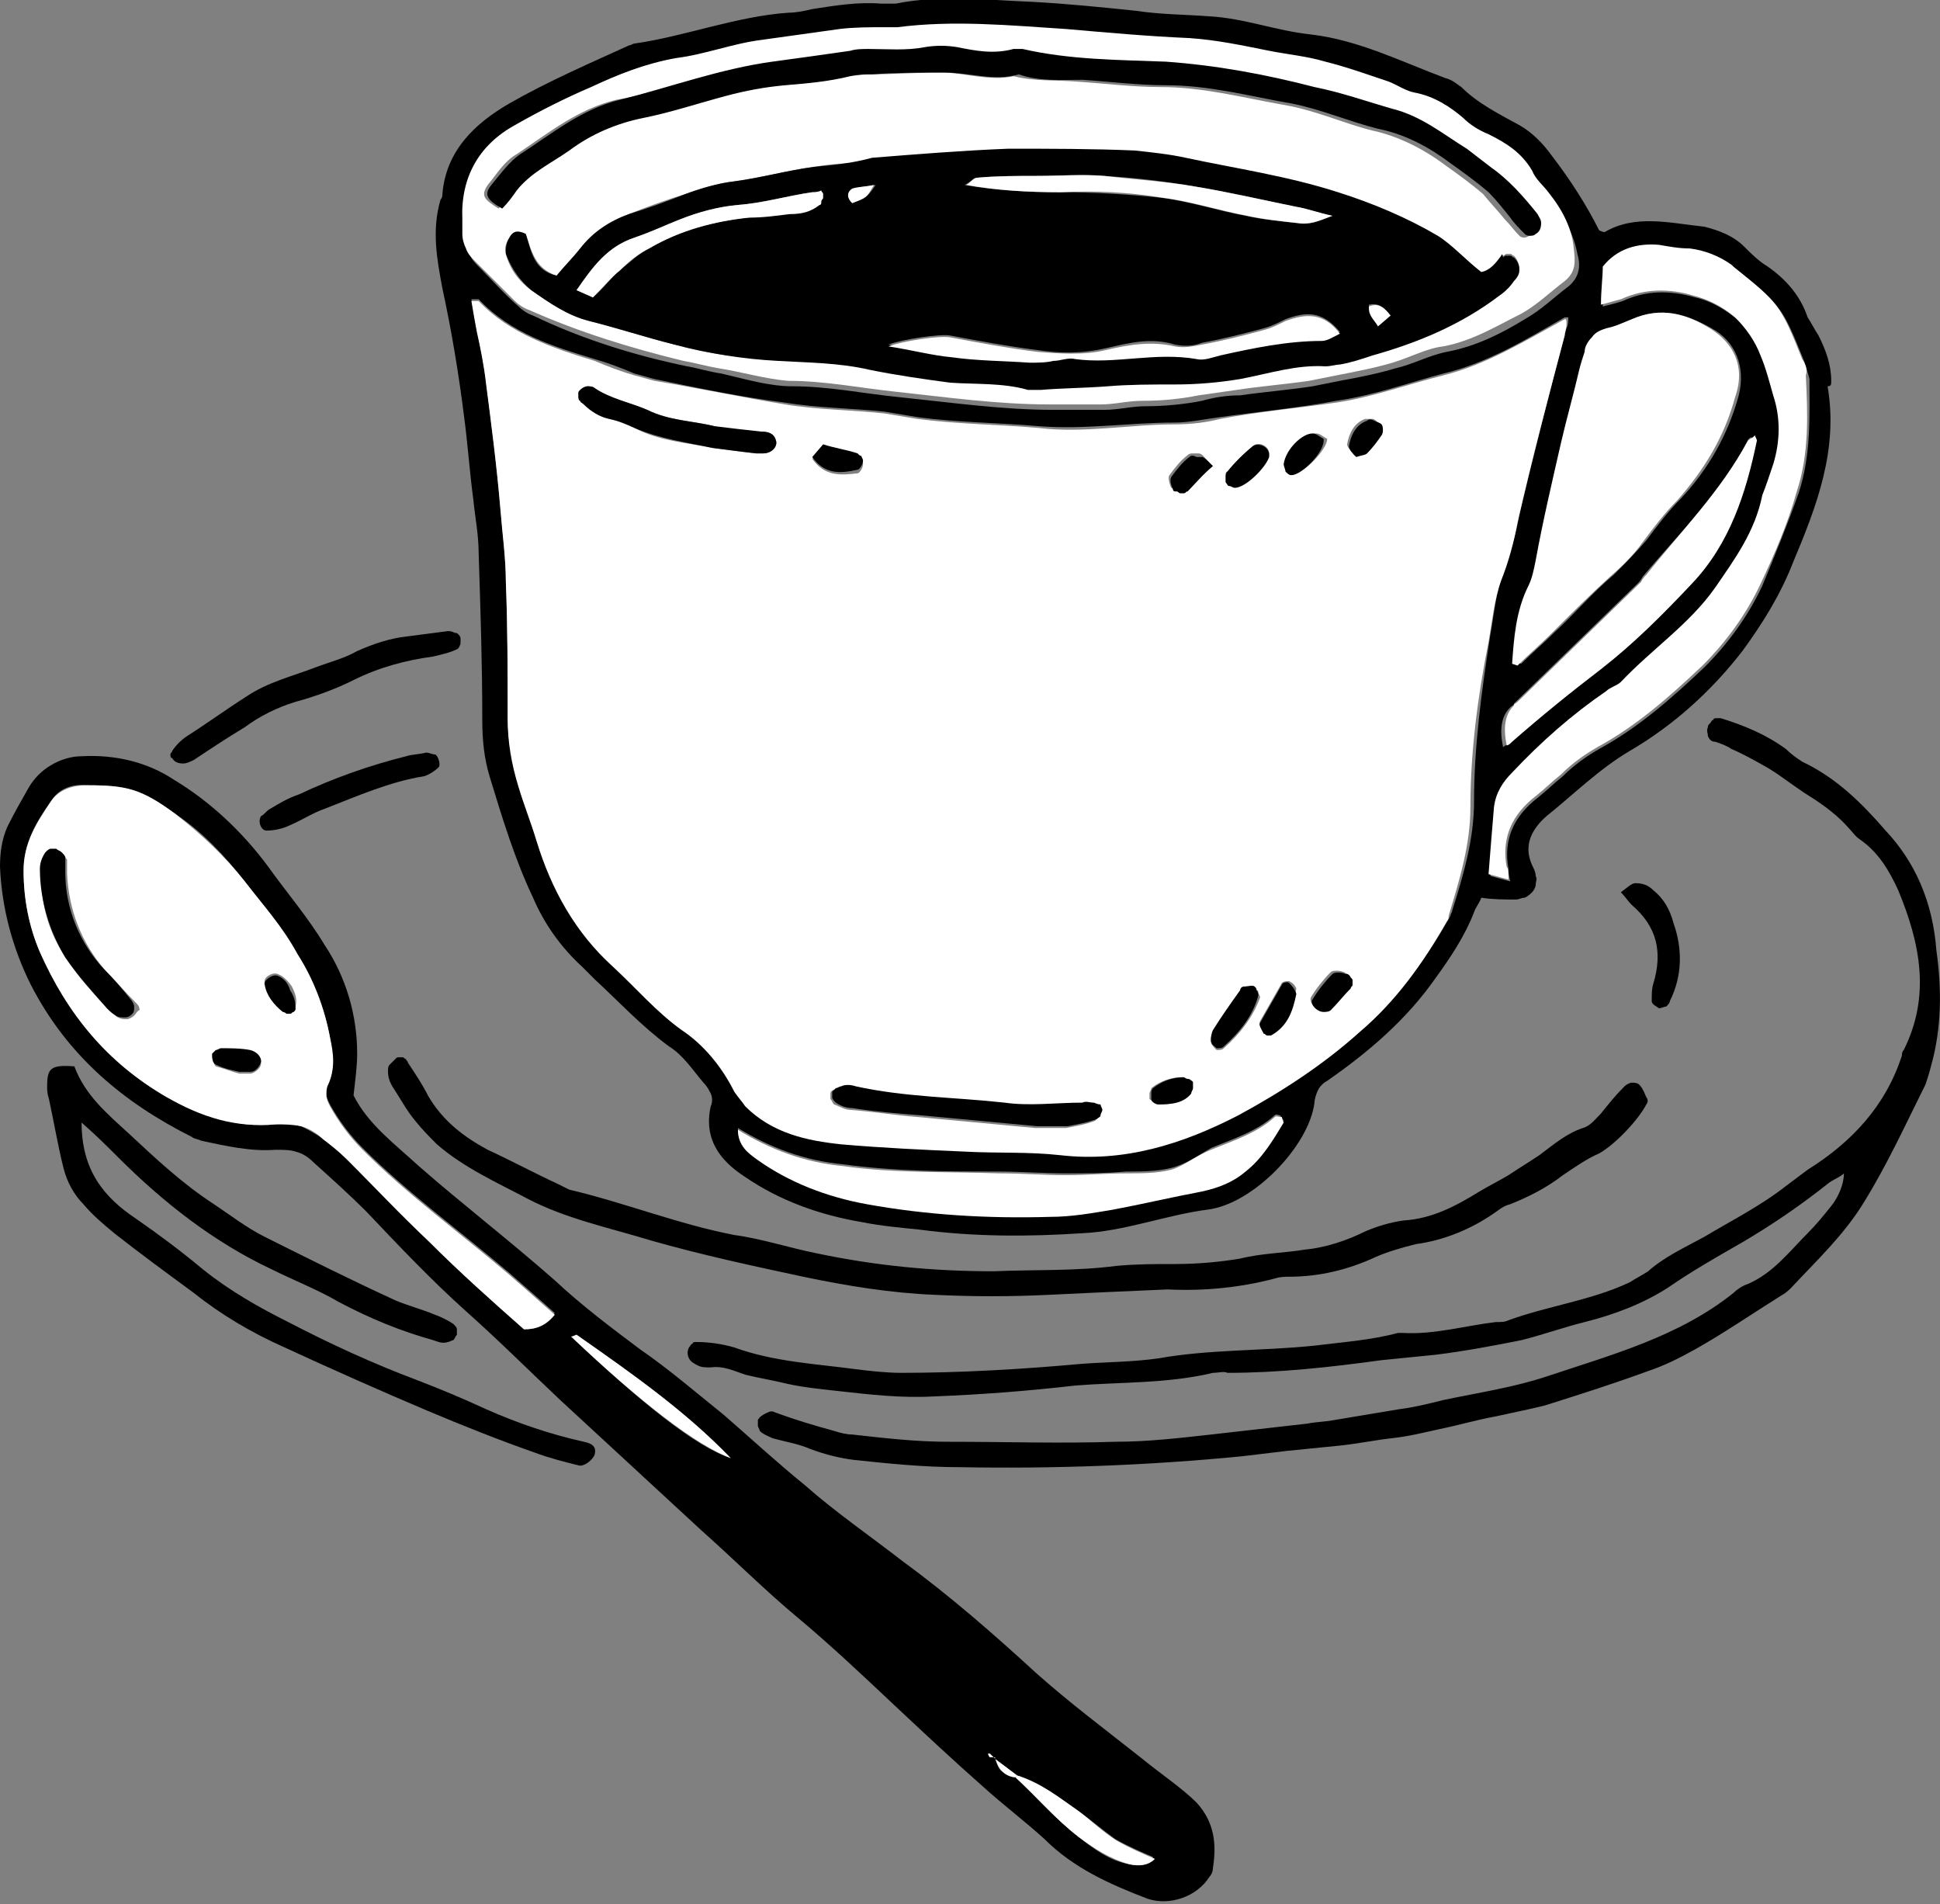 <?xml version="1.0" encoding="utf-8"?>
<!-- Generator: Adobe Illustrator 26.0.2, SVG Export Plug-In . SVG Version: 6.00 Build 0)  -->
<svg version="1.1" id="レイヤー_1" xmlns="http://www.w3.org/2000/svg" xmlns:xlink="http://www.w3.org/1999/xlink" x="0px"
	 y="0px" viewBox="0 0 107 105" style="enable-background:new 0 0 107 105;" xml:space="preserve">
<rect x="0" y="0" width="107" height="105" fill="#808080" stroke="none"/>
<style type="text/css">
	.st0{clip-path:url(#SVGID_00000041973913858575716760000007624439511618050997_);}
	.st1{fill:#FFFFFF;}
</style>
<g>
	<defs>
		<rect id="SVGID_1_" y="0" width="107" height="105"/>
	</defs>
	<clipPath id="SVGID_00000088831088371155508530000013093703983688455589_">
		<use xlink:href="#SVGID_1_"  style="overflow:visible;"/>
	</clipPath>
	<g style="clip-path:url(#SVGID_00000088831088371155508530000013093703983688455589_);">
		<path d="M101,21c0-0.9-0.3-1.7-0.7-2.5c-0.2-0.3-0.4-0.7-0.6-1c-0.4-1.2-1.2-2.1-2.2-2.8c-0.5-0.3-0.9-0.7-1.3-1.1
			c-0.6-0.6-1.4-0.9-2.2-1.1c-1.9-0.2-3.8-0.7-5.5,0.3c0,0-0.1,0-0.3-0.1c-0.7-1.4-1.6-2.8-2.6-4.1c-0.5-0.7-1.1-1.3-1.8-1.7
			c-1.1-0.6-2.3-1.2-3.2-2.1c-0.3-0.2-0.5-0.4-0.9-0.5c-2.4-0.9-4.8-2.1-7.4-2.4c-1.9-0.2-3.7-0.9-5.6-1c-1.3-0.1-2.7-0.1-4-0.3
			c-1.9-0.2-3.9-0.4-5.8-0.5c-2.5-0.1-5-0.4-7.5,0.1c-0.3,0-0.6,0-0.8,0c-1.3-0.1-2.5,0.1-3.8,0.3c-0.4,0.1-0.9,0.2-1.3,0.2
			C40.6,0.9,37.8,2,35,2.4c-0.1,0-0.2,0.1-0.3,0.1c-2.2,1-4.5,2-6.6,3.2c-1.9,1.1-3.5,2.6-3.7,5c0,0.1,0,0.2-0.1,0.3
			c-0.5,1.7-0.2,3.3,0.1,4.9c0.5,2.3,0.9,4.7,1.2,7.1c0.2,1.5,0.3,3,0.5,4.5c0.1,1,0.3,2,0.3,3c0.1,3.1,0.2,6.1,0.2,9.2
			c0,1.1,0.1,2.1,0.4,3.1c0.7,2.3,1.4,4.6,2.4,6.7c0.6,1.4,1.5,2.7,2.7,3.8c0.2,0.2,0.5,0.5,0.7,0.7c1.3,1.2,2.6,2.6,4.1,3.7
			c0.8,0.5,1.3,1.3,1.9,2c0.2,0.2,0.3,0.4,0.4,0.6c0.1,0.2,0.1,0.5,0,0.7c-0.4,1.8,0.5,3,1.9,3.9c1.9,1.3,4.1,2.1,6.5,2.5
			c1,0.2,2.1,0.3,3.1,0.4c3,0.4,6,0.4,9,0.2c2.3-0.1,4.6-1,6.9-1.3c2.5-0.3,5.6-3.5,5.9-5.9c0-0.2,0.1-0.5,0.2-0.7
			c0.1-0.2,0.3-0.4,0.5-0.5c2.3-1.6,4.4-3.4,6-5.7c0.8-1.1,1.6-2.3,2.1-3.6c0.1-0.3,0.3-0.5,0.4-0.8c0.6,0.1,1.3,0.1,1.9,0.1
			c0.2,0,0.3-0.1,0.5-0.1c0.2-0.1,0.3-0.2,0.4-0.3c0.1-0.1,0.2-0.3,0.2-0.4c0-0.2,0.1-0.3,0-0.5c0-0.2-0.1-0.4-0.2-0.6
			c-0.5-1.1,0-2,0.8-2.7c1.5-1.2,2.9-2.6,4.6-3.6c2.4-1.4,4.5-3.3,6.2-5.5c1.1-1.5,2.1-3.1,2.8-4.9c1.3-3.1,2.5-6.2,1.9-9.7
			C101,21.3,101,21.2,101,21L101,21z M87.5,19.4c0.1-0.3,0.2-0.6,0.4-0.8c0.2-0.2,0.5-0.4,0.8-0.5c0.5-0.1,1-0.3,1.4-0.5
			c1.5-0.7,2.9-0.3,4.3,0.5c1.3,0.7,1.9,2.1,1.5,3.7c-0.6,2.2-1.7,4.1-3.2,5.7c-0.7,0.7-1.3,1.5-1.9,2.3c-0.6,0.7-1.2,1.3-1.8,1.9
			c-1.2,1-2.2,2.2-3.3,3.2c-0.6,0.6-1.2,1.1-1.8,1.7l-0.3-0.1c0.2-1.5,0.3-3,0.9-4.3c0.2-0.4,0.4-0.9,0.4-1.4
			c0.5-2.2,0.9-4.3,1.4-6.5c0.3-1.3,0.6-2.7,1-4C87.3,20,87.4,19.7,87.5,19.4L87.5,19.4z M96.4,24.3c0-0.1,0.2-0.2,0.2-0.2
			c0,0.1,0.1,0.2,0.1,0.3c-0.7,2.9-1.6,5.7-3.6,7.9c-1.5,1.7-3.2,3.2-5,4.7c-1.7,1.3-3.3,2.6-4.9,4c-0.1,0.1-0.2,0.1-0.3,0.2
			c-0.2-1-0.1-1.7,0.4-2.2c0.1-0.1,0.2-0.1,0.2-0.2l6.8-6.6c0.1-0.1,0.2-0.2,0.3-0.4C92.7,29.3,95,27.1,96.4,24.3L96.4,24.3z
			 M25.6,13c0-0.3,0-0.6,0-0.8c-0.2-2.4,0.9-4.1,2.9-5.2c1.3-0.8,2.7-1.5,4.2-2.1c1.5-0.7,3-1.3,4.7-1.6c1.6-0.3,3.1-0.8,4.7-1
			c1.4-0.2,2.9-0.4,4.3-0.6c0.8-0.1,1.7-0.1,2.5-0.1c0.2,0,0.4,0,0.7,0c3.1-0.4,6.2-0.1,9.3,0.1c2.3,0.2,4.5,0.3,6.8,0.5
			c1.5,0.1,3,0.3,4.4,0.7c1,0.2,2.1,0.4,3.1,0.6c1.2,0.3,2.3,0.7,3.5,1.1c0.5,0.2,0.9,0.4,1.4,0.6c1,0.3,2,0.8,2.7,1.6
			c0.4,0.4,0.9,0.7,1.4,0.9c1,0.5,1.8,1,2.4,2c0.2,0.4,0.6,0.8,0.9,1.2c0.7,0.9,1.3,2,1.5,3.1c0.2,0.7,0.1,1.3-0.5,1.8
			c-0.8,0.6-1.5,1.3-2.4,1.8c-1.3,0.8-2.7,1.5-4.3,1.8c-1,0.2-1.9,0.7-2.8,0.9c-1,0.3-2,0.5-3.1,0.7c-0.5,0.1-1,0.2-1.5,0.3
			c-1.3,0.2-2.6,0.3-4,0.5c-0.7,0-1.4,0.1-2.1,0.3c-1,0.2-2.1,0.3-3.1,0.3c-0.8,0-1.5,0.2-2.3,0.2c-0.9,0-1.9,0-2.8,0
			c-2.8,0-5.6-0.4-8.5-0.7c-2-0.2-3.9-0.6-5.9-0.6c-1.3,0-2.6-0.4-3.9-0.7c-0.7-0.1-1.3-0.3-1.9-0.4c-2.9-0.6-5.8-1.5-8.5-2.8
			c-0.3-0.1-0.6-0.3-0.8-0.5c-0.8-0.7-1.5-1.5-2.2-2.2c-0.2-0.2-0.4-0.4-0.5-0.7C25.7,13.5,25.6,13.3,25.6,13z M70.8,61.8
			c-0.6,1-1.2,2-2.1,2.7c-0.7,0.6-1.5,0.9-2.4,1.1c-1.6,0.3-3.2,0.7-4.9,1C60.2,66.8,59,67,57.9,67c-3.4,0.1-6.8-0.1-10.1-0.7
			c-2.2-0.4-4.3-1.2-6.1-2.5c-0.5-0.3-1-0.7-1-1.6c1.8,1.1,3.7,1.8,5.8,2c2.9,0.4,5.8,0.4,8.6,0.4c1.2,0,2.4,0.1,3.7,0.1
			c1.1,0,2.2,0,3.3-0.1c0.8,0,1.7,0,2.5-0.2c0.8-0.2,1.5-0.7,2.2-1.1c1.2-0.5,2.5-0.9,3.5-1.8c0.1-0.1,0.2,0,0.3,0
			C70.7,61.6,70.8,61.8,70.8,61.8L70.8,61.8z M81.3,44.2c0,2.1-0.6,4.1-1.2,6c0,0.1-0.1,0.2-0.1,0.3c-1.3,2.3-2.8,4.4-4.8,6.1
			c-2.1,1.8-4.3,3.3-6.7,4.6c-3,1.6-6.3,2.6-9.8,2.2c-1.8-0.2-3.5-0.1-5.3-0.2c-2.3-0.1-4.6-0.2-6.8-0.4c-1.9-0.2-3.8-0.7-5.3-2.1
			c-0.3-0.2-0.5-0.5-0.6-0.8c-0.6-1.4-1.6-2.5-2.9-3.4c-1.4-1-2.5-2.3-3.8-3.5c-2.1-1.9-3.4-4.2-4.2-6.9c-0.3-1-0.7-2-1-3
			C28.2,42,28,40.8,28,39.5c0-2.5,0-5-0.1-7.5c0-1.3-0.2-2.7-0.3-4c-0.2-2.3-0.5-4.6-0.8-7c-0.1-0.9-0.3-1.9-0.5-2.8
			c-0.1-0.6-0.2-1.1-0.3-1.7c0.3,0,0.4,0,0.4,0c1.8,1.9,4.1,2.6,6.4,3.3c0.7,0.2,1.5,0.5,2.2,0.8c0.4,0.1,0.7,0.2,1.1,0.3
			c2.4,0.5,4.8,1,7.2,1.3c1.8,0.3,3.6,0.3,5.5,0.5c0.6,0.1,1.2,0.2,1.8,0.3c2.2,0.3,4.4,0.3,6.7,0.5c2.5,0.2,5-0.2,7.5-0.2
			c0.8,0,1.7-0.2,2.5-0.3c2.1-0.3,4.3-0.5,6.4-0.9c2.1-0.3,4-1,5.9-1.5c2.5-0.6,4.6-1.9,6.7-3.1c0,0,0.1,0,0.2,0
			c0,0.2,0,0.4-0.1,0.6c-0.9,3.4-1.8,6.9-2.6,10.3c-0.2,1.1-0.5,2.1-0.9,3.2c-0.4,1.1-0.5,2.3-0.7,3.4
			C81.7,38.2,81.3,41.2,81.3,44.2L81.3,44.2z M99.2,27.2c-0.6,1.7-1.3,3.4-2,5.1c-0.8,1.7-1.9,3.2-3.2,4.5c-1.8,1.7-3.6,3.3-5.8,4.5
			c-0.7,0.4-1.4,0.9-2,1.5c-0.5,0.4-0.9,0.8-1.4,1.2c-1.3,1-1.9,2.3-1.6,3.9c0,0.2,0,0.3,0.1,0.7l-1.1-0.3c0.1-1.3,0.2-2.5,0.3-3.7
			c0-0.8,0.5-1.4,1-1.9c1.5-1.7,3.3-3.2,5.2-4.5c0.3-0.2,0.6-0.3,0.8-0.5c1.6-1.8,3.7-3.2,5.2-5.2c1.1-1.6,2.2-3.2,2.6-5.1
			c0.2-0.6,0.3-1.2,0.6-1.7c0.4-1.2,0.4-2.5,0-3.8c-0.3-0.7-0.4-1.5-0.7-2.2c-0.3-0.8-0.8-1.6-1.4-2.1s-1.4-1-2.3-1.2
			c-1.4-0.4-2.7-0.4-4,0.2c-0.3,0.1-0.7,0.2-1.1,0.3c0-0.8,0.1-1.4,0.1-2.1c0.8-1.1,1.9-1.4,3.1-1.2c0.6,0.1,1.1,0.1,1.7,0.2
			c0.8,0.1,1.6,0.4,2.3,0.9c0,0,0.1,0.1,0.1,0.1c2.5,2,2.6,2.1,3.8,5.1c0.1,0.3,0.2,0.6,0.3,1C99.8,22.9,99.9,25.1,99.2,27.2
			L99.2,27.2z"/>
		<path d="M62.9,96.9c-1.9-1.5-3.9-3-5.7-4.6c-2.4-2.2-4.8-4.3-7.4-6.2c-1.8-1.4-3.7-2.7-5.4-4.2c-1.6-1.3-3-2.6-4.5-3.9
			c-1.5-1.2-3-2.5-4.6-3.6c-1.6-1.2-3.2-2.4-4.7-3.8c-2.5-2.2-5.1-4.2-7.5-6.3c-1.3-1.2-2.8-2.3-3.6-3.9c0.1-0.9,0.2-1.6,0.2-2.3
			c0-2.1-0.6-4.2-1.8-6c-0.9-1.5-2.1-2.9-3.1-4.3c-1.4-1.9-3.2-3.6-5.2-4.8c-1.5-1-3.3-1.4-5.1-1.3c-0.6,0-1.2,0.2-1.7,0.5
			c-0.5,0.3-0.9,0.7-1.2,1.2c-0.4,0.7-0.8,1.4-1.2,2.2C0.1,46.3,0,47,0,47.8c0.1,2.3,0.7,4.5,1.7,6.5c2,3.9,5.1,6.5,8.9,8.4
			c0.1,0.1,0.3,0.1,0.5,0.2c1.4,0.3,2.7,0.6,4.1,0.5c0.4,0,0.8,0,1.1,0.1c0.4,0.1,0.7,0.3,1,0.6c1,0.9,2,1.8,2.9,2.7
			c1.8,1.9,3.6,3.8,5.5,5.5c1.8,1.6,3.5,3.3,5.2,4.9c2.6,2.4,5.2,4.8,7.8,7.2c1.8,1.6,3.5,3.3,5.3,4.8c1.8,1.5,3.6,3.2,5.3,4.8
			c1.6,1.5,3.2,3,4.9,4.5c1.1,1,2.3,1.9,3.4,2.9c1.6,1.6,3.6,2.5,5.7,3.3c1.2,0.4,2.7-0.1,3.4-1.2c0.1-0.1,0.2-0.3,0.2-0.5
			c0.2-1.3,0.1-2.5-0.9-3.6C65.2,98.6,64,97.8,62.9,96.9z M28.9,73.3c-1.7-1.5-3.5-3.1-5.2-4.8c-1.5-1.5-3-3.1-4.6-4.6
			c-0.4-0.4-0.8-0.7-1.3-1.1c-0.4-0.3-0.8-0.5-1.2-0.7c-0.4-0.1-0.9-0.2-1.4-0.1c-2.2,0.2-4.1-0.5-6-1.5c-3.3-1.9-5.5-4.7-7-8
			c-0.6-1.4-0.9-3-0.9-4.5c0-1.5,0.7-2.7,1.5-3.8c0.4-0.7,1.2-1,2-0.9c2.2,0,3,0.2,4.9,1.6c1.5,1,2.7,2.3,3.8,3.7
			c1,1.3,2.1,2.6,2.9,4c0.9,1.4,1.5,3,1.8,4.6c0.1,0.9,0.3,1.8-0.1,2.6C18,59.9,18,60.1,18,60.3c0,0.2,0.1,0.4,0.2,0.6
			c0.5,0.9,1.1,1.7,1.8,2.4c2.5,2.5,5.4,4.6,8.1,6.9c0.8,0.7,1.6,1.4,2.5,2.2C30,73.1,29.6,73.3,28.9,73.3z M31.5,73.7
			c0.1,0,0.2-0.1,0.3-0.1c3,2.1,6,4.2,8.5,6.8C38.4,79.8,35.3,77.3,31.5,73.7L31.5,73.7z M62.3,102.8c-1.1-0.2-1.9-0.8-2.8-1.5
			c-1.3-1-2.3-2.2-3.5-3.3c-0.3,0-0.5-0.2-0.7-0.3s-0.3-0.4-0.4-0.7l-0.1-0.1l0,0c-0.1,0-0.1,0-0.2,0c0,0-0.1-0.1-0.1-0.2
			c0,0,0.1,0,0.1,0c0.1,0.1,0.1,0.1,0.2,0.2l0.1,0c0,0,0,0.1,0,0.1c0.4,0.3,0.8,0.6,1.2,0.9c1.2,0.4,2.2,1.2,3.3,1.9
			c0.7,0.5,1.4,1.1,2.1,1.6c0.7,0.4,1.4,0.7,2.1,1C63.2,102.9,62.8,102.9,62.3,102.8L62.3,102.8z"/>
		<path d="M54.8,96.9L54.8,96.9l0.1,0.1C54.9,97,54.9,96.9,54.8,96.9L54.8,96.9z"/>
		<path d="M104,45.8c-1.3-1.5-2.7-2.9-4.6-3.8c-0.3-0.2-0.6-0.4-0.9-0.7c-1.1-0.8-2.3-1.3-3.6-1.7c-0.1,0-0.2,0-0.2,0
			c-0.1,0-0.2,0-0.2,0.1c-0.1,0-0.1,0.1-0.2,0.2c-0.1,0.1-0.1,0.1-0.1,0.2c-0.1,0.2,0,0.3,0,0.5c0.1,0.2,0.2,0.3,0.4,0.3
			c0.3,0.1,0.6,0.2,0.9,0.4c0.7,0.3,1.4,0.7,2.1,1.1c0.8,0.5,1.4,1,2.2,1.5c0.8,0.5,1.6,1.1,2.2,1.8c0.2,0.2,0.3,0.4,0.6,0.6
			c1,0.7,1.6,1.7,2.1,2.8c1.2,2.9,1.8,5.8,0.3,8.8c-0.1,0.1-0.1,0.2-0.1,0.3c-0.9,2.8-2.8,4.8-5.2,6.3c-0.4,0.3-0.8,0.6-1.2,0.9
			c-1.4,1.1-3,1.9-4.5,2.8c-1.1,0.6-2.2,1.1-3.1,1.9c-0.3,0.2-0.7,0.4-1,0.6c-2.1,1-4.5,1.3-6.7,2.1c-0.2,0.1-0.4,0.1-0.7,0.1
			c-1.7,0.2-3.4,0.7-5.1,0.6c-0.1,0-0.2,0-0.3,0c-1.5,0.4-3,0.5-4.6,0.7c-2.9,0.3-5.8,0.2-8.6,0.7c-1.4,0.2-2.8,0.2-4.2,0.3
			c-3.3,0.3-6.7,0.5-10,0.5c-0.8,0-1.7-0.1-2.5-0.2c-2.2-0.3-4.5-0.4-6.7-1.2c-0.7-0.2-1.4-0.3-2.1-0.3c-0.1,0-0.2,0-0.2,0.1
			c-0.1,0-0.1,0.1-0.2,0.2c-0.1,0.2-0.1,0.4,0,0.6c0.1,0.2,0.3,0.3,0.5,0.4c0.2,0.1,0.4,0.1,0.7,0.1c0.7-0.1,1.3,0.2,1.9,0.4
			c0.8,0.2,1.5,0.3,2.3,0.5c0.9,0.2,1.9,0.3,2.8,0.4c1.8,0.2,3.5,0.4,5.3,0.3c2.6-0.1,5.2-0.3,7.8-0.6c2.5-0.2,5.1-0.1,7.6-0.7
			c0.3,0,0.6-0.1,0.8,0c2.8,0,5.6-0.3,8.5-0.7c1-0.1,2-0.2,3-0.3c1.6-0.2,3.2-0.5,4.7-0.8c1.2-0.3,2.3-0.7,3.5-1
			c1.6-0.4,3.2-1,4.6-1.9c1.3-0.9,2.7-1.7,4.1-2.5c1.7-1,3.3-2.1,4.8-3.3c0.3-0.2,0.6-0.3,0.8-0.5c0,0.6-0.3,1.3-0.7,1.8
			c-0.4,0.5-0.8,1-1.3,1.5c-1,1-1.9,2.2-3.3,2.8c-0.3,0.1-0.6,0.3-0.8,0.5c-3,2.4-6.7,3.4-10.3,4.6c-1.8,0.6-3.8,0.9-5.7,1.3
			c-0.8,0.2-1.6,0.4-2.4,0.5c-1.2,0.2-2.4,0.4-3.6,0.6c-0.5,0.1-1,0.1-1.5,0.2c-1.8,0.2-3.5,0.4-5.3,0.6c-1.8,0.2-3.5,0.4-5.3,0.4
			c-3,0.1-6.1,0-9.2,0c-1.8,0-3.5-0.2-5.3-0.4c-0.3,0-0.7-0.1-1-0.2c-1.1-0.3-2.1-0.6-3.2-1c-0.2-0.1-0.3-0.1-0.5,0
			c-0.2,0.1-0.4,0.2-0.5,0.4c0,0.1,0,0.2,0,0.3s0.1,0.2,0.1,0.3c0.2,0.2,0.5,0.3,0.7,0.4c0.7,0.2,1.4,0.3,2.1,0.6
			c0.8,0.3,1.6,0.5,2.4,0.6c1.9,0.2,3.8,0.4,5.8,0.4c5.2,0.1,10.5-0.1,15.6-0.6c0.8-0.1,1.7-0.2,2.5-0.3c1-0.1,2-0.2,3-0.3
			c0.9-0.1,1.9-0.3,2.8-0.4c0.9-0.1,1.7-0.3,2.6-0.5c1-0.2,2-0.5,3.1-0.7c0.9-0.2,1.9-0.4,2.7-0.6c1.9-0.6,3.8-1.2,5.7-1.9
			c0.9-0.3,1.7-0.7,2.6-1.2c1.6-0.9,3.2-2,4.8-3c0.2-0.1,0.4-0.3,0.5-0.4c1.4-1.5,2.9-2.9,4-4.7c1.3-2.1,2.3-4.3,3.4-6.5
			c0.1-0.3,0.2-0.6,0.3-1c0.6-2.1,0.6-4.3,0.3-6.4C106.6,49.7,105.6,47.5,104,45.8L104,45.8z"/>
		<path d="M90.4,59.8c-0.1-0.1-0.3-0.1-0.4-0.1c-0.1,0-0.3,0.1-0.4,0.2c-0.5,0.5-0.9,1-1.3,1.5c-0.3,0.3-0.6,0.7-1,0.8
			c-0.9,0.3-1.6,0.9-2.4,1.5c-0.6,0.4-1.1,0.7-1.7,1.1c-0.5,0.3-1.1,0.6-1.6,0.9c-1.3,0.8-2.6,1.5-4.2,1.6c-0.7,0.1-1.4,0.3-2.1,0.6
			c-1,0.5-2.2,0.9-3.3,1c-1.2,0.2-2.4,0.2-3.6,0.5c-1.2,0.2-2.4,0.3-3.6,0.3c-1.1,0-2.1,0-3.2,0.1c-2.3,0.3-4.5,0.2-6.8,0.3
			c-3.3,0-6.5-0.3-9.8-1c-1.5-0.3-3-0.8-4.5-1c-3.1-0.6-6.1-1.8-9.1-2.5c-0.2-0.1-0.4-0.2-0.6-0.3c-1.3-0.6-2.6-1.3-3.9-1.9
			c-1.3-0.7-2.5-1.6-3.3-3c-0.3-0.6-0.7-1.2-1.1-1.8c0-0.1-0.1-0.1-0.1-0.2c-0.1,0-0.1-0.1-0.2-0.1s-0.1,0-0.2,0
			c-0.1,0-0.1,0-0.2,0.1c-0.1,0.1-0.2,0.2-0.3,0.3s-0.1,0.2-0.1,0.4c0,0.3,0.1,0.6,0.3,0.9c0.4,0.6,0.7,1.2,1.2,1.8
			c0.4,0.5,0.8,0.9,1.2,1.3c1.5,1.3,3.3,2.1,5,3c2.1,1.1,4.5,1.6,6.8,2.3c2.8,0.8,5.6,1.4,8.4,2c2.4,0.5,4.8,0.9,7.3,1
			c2.1,0.1,4.1,0.1,6.2,0c2.1-0.1,4.2-0.2,6.6-0.3c2,0.1,4-0.1,5.9-0.6c0.3-0.1,0.6-0.1,0.8-0.1c1.7,0,3.3-0.4,4.8-1.1
			c0.7-0.3,1.4-0.5,2.2-0.7c1.5-0.2,3-0.8,4.3-1.7c0.3-0.2,0.5-0.4,0.9-0.5c1-0.4,2-0.9,2.9-1.6c0.6-0.4,1.3-0.9,2-1.2
			c0.9-0.5,2.2-1.9,2.6-2.7c0.1-0.1,0.1-0.3,0-0.4C90.6,60,90.5,59.9,90.4,59.8z"/>
		<path d="M32.2,79.5c-1.8-0.4-3.6-1-5.4-1.8c-1.3-0.6-2.5-1.1-3.8-1.6c-2.4-0.9-4.8-2-7.1-3.2c-1.6-0.8-3.2-1.7-4.7-2.9
			c-1.2-1-2.4-1.9-3.7-2.8c-1.8-1.2-3-2.7-3-5.3c0.8,0.7,1.4,1.3,2,1.9C9,66.3,11.8,68.5,15,70c1.2,0.6,2.5,1.1,3.7,1.8
			c1.7,0.9,3.4,1.6,5.2,2.1c0.3,0.1,0.5,0.2,0.8,0.1c0.1,0,0.2-0.1,0.3-0.1c0.1-0.1,0.1-0.2,0.2-0.3c0-0.1,0-0.2,0-0.3
			c0-0.1-0.1-0.2-0.2-0.3c-0.3-0.2-0.7-0.4-1-0.5c-0.7-0.3-1.5-0.5-2.2-0.8c-2.4-1.1-4.8-2.3-7.2-3.5c-1-0.5-1.9-1.2-2.8-1.8
			c-1.7-1.1-3.2-2.5-4.7-3.9c-1.2-1.1-2.4-2.1-3-3.7c-1.3-0.1-1.5,0.1-1.5,1.1c0,0.2,0,0.4,0.1,0.7C3,62,3.2,63.2,3.5,64.4
			c0.2,0.8,0.6,1.5,1.1,2c0.5,0.6,1.1,1.1,1.7,1.6c1.4,1.1,2.9,2.2,4.4,3.3c1.5,1.2,3.2,2.2,5,3c2.6,1.2,5.3,2.4,7.9,3.5
			c1.9,0.8,3.9,1.6,5.9,2.3c0.8,0.3,1.6,0.5,2.4,0.7c0.3,0.1,0.8-0.3,0.9-0.6C32.9,79.8,32.7,79.6,32.2,79.5z"/>
		<path d="M24.7,34.8c-0.8,0.1-1.5,0.2-2.3,0.3c-0.9,0.1-1.8,0.4-2.7,0.8c-0.7,0.4-1.5,0.6-2.3,0.9c-1.3,0.5-2.6,0.8-3.8,1.6
			c-1.1,0.7-2.2,1.5-3.3,2.2c-0.3,0.2-0.6,0.5-0.8,0.8c0,0.1-0.1,0.1-0.1,0.2c0,0.1,0,0.2,0.1,0.2c0.1,0.2,0.3,0.3,0.6,0.3
			c0.2,0,0.4-0.1,0.6-0.2c0.9-0.6,1.8-1.2,2.8-1.8c0.8-0.6,1.8-1.1,2.8-1.4c1.1-0.3,2.2-0.7,3.2-1.2c1.4-0.7,2.9-1.1,4.4-1.3
			c0.4-0.1,0.9-0.2,1.3-0.4c0.1,0,0.2-0.3,0.2-0.3c0-0.1,0-0.2,0-0.3c0-0.1-0.1-0.2-0.1-0.2c-0.1-0.1-0.1-0.1-0.2-0.1
			C24.9,34.8,24.8,34.8,24.7,34.8z"/>
		<path d="M24,41.6c-0.2,0-0.3-0.1-0.5-0.1c-0.4,0.1-0.8,0.1-1.1,0.2c-2,0.5-4,1.2-5.9,2.1c-0.6,0.2-1.1,0.5-1.6,0.8
			c-0.2,0.1-0.3,0.3-0.5,0.4c-0.2,0.3,0,0.8,0.3,0.8c0.4,0,0.9-0.1,1.3-0.3c0.7-0.3,1.3-0.7,1.9-0.9c1.8-0.7,3.6-1.5,5.5-1.8
			c0.3-0.1,0.6-0.3,0.8-0.5C24.3,42.2,24.2,41.7,24,41.6z"/>
		<path d="M91.2,49.1c-0.3-0.3-0.6-0.4-1-0.4c-0.2,0-0.4,0.2-0.8,0.5c0.2,0.2,0.4,0.5,0.6,0.7c1.4,1.2,1.7,2.6,1.2,4.3
			c-0.1,0.3-0.1,0.6-0.1,1c0,0.2,0.3,0.3,0.4,0.4c0.1,0,0.3-0.1,0.4-0.1c0.1-0.1,0.2-0.2,0.2-0.3c0.7-1.4,0.7-2.9,0.2-4.3
			C92.1,50.1,91.7,49.5,91.2,49.1L91.2,49.1z"/>
		<path class="st1" d="M86.3,17.6c-2.2,1.2-4.3,2.5-6.7,3.1c-2,0.5-3.9,1.2-5.9,1.5c-2.1,0.3-4.3,0.5-6.4,0.9
			c-0.8,0.2-1.6,0.3-2.5,0.3c-2.5,0-5,0.5-7.5,0.2c-2.2-0.2-4.4-0.2-6.7-0.5c-0.6-0.1-1.2-0.2-1.8-0.3c-1.8-0.2-3.7-0.2-5.5-0.5
			c-2.4-0.4-4.8-0.9-7.2-1.3c-0.4-0.1-0.7-0.2-1.1-0.3c-0.7-0.2-1.5-0.5-2.2-0.8c-2.3-0.7-4.7-1.5-6.4-3.3c0,0-0.1,0-0.4,0
			c0.1,0.6,0.2,1.2,0.3,1.7c0.2,0.9,0.4,1.9,0.5,2.8c0.3,2.3,0.6,4.6,0.8,7c0.1,1.3,0.3,2.7,0.3,4c0.1,2.5,0.1,5,0.1,7.5
			c0,1.3,0.2,2.5,0.6,3.8c0.3,1,0.7,2,1,3c0.8,2.6,2.1,5,4.2,6.9c1.3,1.2,2.4,2.5,3.8,3.5c1.2,0.8,2.2,2,2.9,3.4
			c0.2,0.3,0.4,0.5,0.6,0.8c1.5,1.5,3.4,1.9,5.3,2.1c2.3,0.2,4.5,0.3,6.8,0.4c1.8,0.1,3.5,0,5.3,0.2c3.5,0.4,6.7-0.6,9.8-2.2
			c2.4-1.3,4.7-2.8,6.7-4.6c2-1.7,3.5-3.8,4.8-6.1c0.1-0.1,0.1-0.2,0.1-0.3c0.6-2,1.2-3.9,1.2-6c0-3,0.4-6.1,1-9.1
			c0.2-1.1,0.3-2.3,0.7-3.4c0.4-1,0.7-2.1,0.9-3.2c0.8-3.5,1.7-6.9,2.6-10.3c0-0.2,0.1-0.4,0.1-0.6C86.4,17.6,86.4,17.6,86.3,17.6z
			 M42.1,25c-0.2,0-0.3,0-0.4,0c-0.9-0.1-1.6-0.2-2.4-0.3c-1.5-0.3-3-0.4-4.3-1.1c-0.5-0.2-0.9-0.4-1.4-0.5c-0.5-0.2-1-0.4-1.4-0.8
			c-0.1-0.1-0.1-0.1-0.2-0.2c0-0.1-0.1-0.2-0.1-0.2c0-0.1,0-0.2,0-0.2c0-0.1,0.1-0.2,0.1-0.2c0.1-0.1,0.2-0.2,0.4-0.2
			c0.1,0,0.3,0,0.4,0.1c0.9,0.7,1.9,0.8,2.9,1.2c1.2,0.6,2.5,0.6,3.7,0.9c0.9,0.2,1.7,0.3,2.6,0.3c0.3,0,0.7,0.1,0.8,0.5
			C42.9,24.6,42.5,25,42.1,25z M67.7,26c0.4-0.5,0.9-0.9,1.4-1.4c0.3-0.3,0.9,0,0.9,0.4c0,0,0,0.1,0,0.1c-0.2,0.6-1.2,1.6-1.9,1.7
			c-0.1,0-0.2,0-0.3-0.1s-0.2-0.1-0.2-0.2c0-0.1,0-0.2,0-0.3C67.6,26.1,67.6,26,67.7,26L67.7,26z M44.8,25.3l0.6-0.7
			c0.7,0.2,1.3,0.3,1.9,0.5c0.1,0,0.2,0.1,0.2,0.2c0.1,0.1,0.1,0.2,0.1,0.3c0,0.2-0.2,0.5-0.3,0.5C46.4,26.2,45.5,26.3,44.8,25.3
			L44.8,25.3z M60.4,61.8c-0.5,0.2-1.1,0.3-1.6,0.4c-0.6,0-1.1,0-1.7,0c0,0,0,0,0,0c-2.1-0.2-4.3-0.4-6.4-0.6
			c-1.3-0.1-2.5-0.3-3.8-0.4c-0.3,0-0.6-0.2-0.9-0.3c-0.1-0.1-0.1-0.2-0.2-0.3c0-0.1,0-0.2,0-0.3c0-0.1,0.1-0.2,0.2-0.2
			c0.1-0.1,0.2-0.1,0.3-0.1c0.3-0.1,0.6-0.1,0.8,0c2.7,0.6,5.5,0.6,8.2,0.9c1.4,0.2,2.9,0,4.3,0c0.2,0,0.4,0,0.6,0
			c0.1,0,0.2,0.1,0.2,0.2c0.1,0.1,0.1,0.2,0.1,0.3c0,0.1,0,0.2-0.1,0.3C60.6,61.6,60.5,61.7,60.4,61.8L60.4,61.8z M65.6,60.3
			c-0.4,0.5-1,0.6-1.8,0.6c-0.1-0.1-0.3-0.2-0.4-0.3c0-0.1,0-0.2,0-0.3c0-0.1,0.1-0.2,0.1-0.3c0.5-0.4,1.1-0.6,1.7-0.6
			c0.1,0,0.2,0,0.2,0.1c0.1,0,0.1,0.1,0.2,0.2C65.7,59.9,65.7,60.1,65.6,60.3L65.6,60.3z M65.4,27c0,0.1-0.1,0.1-0.2,0.1
			c-0.1,0-0.1,0-0.2,0c-0.1,0-0.1,0-0.2-0.1c-0.1,0-0.1-0.1-0.2-0.1c-0.1-0.2-0.2-0.6-0.1-0.7c0.3-0.4,0.6-0.8,1-1.1
			c0.1-0.1,0.2-0.1,0.3-0.1c0.1,0,0.2,0,0.3,0c0.2,0,0.3,0.2,0.6,0.5C66.3,26.1,65.9,26.6,65.4,27L65.4,27z M67.5,57.8
			c-0.1,0.1-0.2,0.1-0.4,0.1c-0.1-0.1-0.3-0.3-0.3-0.4c-0.1-0.2,0-0.4,0.1-0.6c0.5-0.7,1-1.5,1.5-2.2c0.1-0.1,0.1-0.2,0.2-0.2
			c0.2,0,0.5-0.1,0.6,0c0.1,0.1,0.2,0.1,0.2,0.2c0,0.1,0.1,0.2,0.1,0.3C69.1,56.1,68.4,57,67.5,57.8L67.5,57.8z M70.1,57
			c-0.1,0-0.2,0-0.2,0c-0.1,0-0.2,0-0.2-0.1c-0.1-0.1-0.3-0.4-0.2-0.6c0.4-0.7,0.8-1.4,1.2-2.1c0.1-0.1,0.3-0.1,0.4-0.1
			c0.2,0.1,0.3,0.2,0.4,0.4C71.3,55.6,70.9,56.5,70.1,57L70.1,57z M71.3,26.2c-0.1,0-0.3-0.1-0.3-0.2c-0.1-0.1-0.1-0.2-0.1-0.4
			c0.1-0.8,1-1.7,1.7-1.7c0.2,0,0.4,0.2,0.6,0.3C73.2,24.8,71.9,26.1,71.3,26.2L71.3,26.2z M74.4,54.4c-0.3,0.4-0.7,0.8-1.1,1.2
			c-0.1,0.1-0.3,0.1-0.4,0.1c-0.4,0-0.7-0.5-0.6-0.7c0.3-0.5,0.7-1,1.1-1.4c0.1-0.1,0.5-0.1,0.7,0c0.1,0,0.1,0.1,0.2,0.1
			c0,0.1,0.1,0.1,0.1,0.2c0,0.1,0,0.1,0,0.2C74.4,54.3,74.4,54.3,74.4,54.4L74.4,54.4z M76.1,23.9c-0.2,0.4-0.5,0.7-0.8,1
			c-0.1,0.1-0.3,0.1-0.6,0.2c-0.1-0.2-0.4-0.4-0.4-0.6c0.1-0.6,0.4-1.2,1-1.4c0.1,0,0.3,0,0.4,0c0.1,0,0.2,0.1,0.3,0.2
			C76.2,23.4,76.2,23.8,76.1,23.9z"/>
		<path class="st1" d="M85.4,10.6c-0.3-0.4-0.7-0.7-0.9-1.2c-0.6-1-1.4-1.5-2.4-2c-0.5-0.2-1-0.5-1.4-0.9C80,5.9,79.1,5.3,78,5.1
			c-0.5-0.1-0.9-0.4-1.4-0.6c-1.2-0.4-2.3-0.8-3.5-1.1c-1-0.3-2.1-0.4-3.1-0.6c-1.5-0.3-2.9-0.6-4.4-0.7c-2.3-0.1-4.5-0.3-6.8-0.5
			c-3.1-0.2-6.2-0.5-9.3-0.1c-0.2,0-0.4,0-0.7,0c-0.8,0-1.7,0-2.5,0.1c-1.4,0.2-2.9,0.4-4.3,0.6c-1.6,0.2-3.1,0.8-4.7,1
			c-1.7,0.3-3.2,0.9-4.7,1.6c-1.4,0.6-2.8,1.3-4.2,2.1c-2,1.1-3,2.9-2.9,5.2c0,0.3,0,0.6,0,0.8c0,0.3,0.1,0.6,0.2,0.8
			c0.1,0.3,0.3,0.5,0.5,0.7c0.7,0.7,1.5,1.5,2.2,2.2c0.2,0.2,0.5,0.4,0.8,0.5c2.7,1.2,5.6,2.1,8.5,2.8c0.6,0.1,1.3,0.3,1.9,0.4
			c1.3,0.2,2.6,0.6,3.9,0.7c2,0,4,0.4,5.9,0.6c2.8,0.3,5.6,0.7,8.5,0.7c0.9,0,1.9,0,2.8,0c0.8,0,1.5-0.2,2.3-0.2
			c1.1,0,2.1-0.1,3.1-0.3c0.7-0.1,1.4-0.2,2.1-0.3c1.3-0.2,2.6-0.3,4-0.5c0.5-0.1,1-0.2,1.5-0.3c1-0.2,2.1-0.4,3.1-0.7
			c1-0.3,1.9-0.8,2.8-0.9c1.6-0.3,2.9-1.1,4.3-1.8c0.9-0.5,1.6-1.2,2.4-1.8c0.6-0.5,0.6-1,0.5-1.8C86.7,12.6,86.2,11.6,85.4,10.6
			L85.4,10.6z M83.5,15.3c-0.3,0.3-0.5,0.6-0.8,0.8c-2.1,1.7-4.5,2.7-7,3.3c-0.6,0.2-1.2,0.3-1.8,0.5C73.7,20,73.4,20,73.1,20
			c-1.6-0.1-3.2,0.4-4.7,0.7C67.2,20.9,66,21,64.7,21c-1.2,0-2.4,0-3.7,0.1c-1.2,0.1-2.4,0.1-3.7,0.2c-0.2,0-0.4,0-0.7,0
			c-1.4-0.3-2.9-0.2-4.3-0.4c-1.5-0.1-3-0.3-4.4-0.7c-1.7-0.4-3.4-0.4-5.1-0.5C41,19.8,39,19.5,37.2,19c-1.6-0.4-3.1-0.9-4.7-1.3
			c-1.2-0.3-2.2-1-3.2-1.7c-0.7-0.5-1.2-1.2-1.4-2c-0.1-0.3,0-0.6,0.2-0.9c0.2-0.3,0.5-0.4,0.9-0.2c0.3,0.9,0.5,1.9,1.7,2.3
			c0.4-0.5,0.9-0.9,1.3-1.5c0.7-0.9,1.6-1.5,2.7-1.9c1-0.4,2.1-0.8,3.1-1.1c0.9-0.3,1.8-0.6,2.7-0.7c1.5-0.2,2.9-0.6,4.4-0.8
			C46,9,47,9,48.1,8.9c2.5-0.2,5-0.4,7.5-0.5c2.3-0.1,4.7,0,7,0.1c0.9,0,1.9,0.2,2.8,0.4c2.8,0.6,5.7,1,8.4,1.9
			c1.9,0.6,3.8,1.4,5.5,2.4c0.8,0.5,1.5,1.2,2.4,2c0.5-0.1,0.8-0.6,1.1-0.9c0-0.1,0.1-0.1,0.1-0.2c0.1,0,0.1-0.1,0.2-0.1
			c0.1,0,0.1,0,0.2,0c0.1,0,0.1,0.1,0.2,0.1c0.2,0.2,0.3,0.5,0.3,0.7C83.8,14.9,83.7,15.1,83.5,15.3L83.5,15.3z M84.7,12.4
			c0,0.2-0.1,0.4-0.3,0.6c-0.1,0-0.2,0.1-0.3,0.1c-0.1,0-0.2,0-0.3-0.1c-0.3-0.3-0.5-0.6-0.8-0.9c-0.4-0.5-0.8-0.9-1.2-1.4
			c-0.7-0.6-1.4-1.1-2.1-1.6c-1.2-0.9-2.6-1.6-4-1.9c-1.6-0.4-3.1-1.1-4.8-1.4c-2.3-0.4-4.5-1-6.9-1c-1.5,0-3.1-0.2-4.6-0.3
			c-1.2-0.1-2.3,0-3.5-0.3C54.6,4.5,53.2,4,51.9,4c-1.3,0-2.7,0.1-4,0.1c-0.4,0-0.8,0.1-1.2,0.1c-1.2,0.3-2.4,0.4-3.6,0.5
			c-1.1,0.1-2.2,0.3-3.3,0.6c-1.5,0.4-3,0.9-4.5,1.2c-1.5,0.3-2.9,0.9-4.1,1.8c-1,0.7-2.1,1.2-2.9,2.2c-0.3,0.3-0.5,0.7-0.8,1
			c-0.8-0.5-1-0.7-0.6-1.3c0.5-0.6,0.9-1.3,1.6-1.7c1.8-1.2,3.4-2.5,5.5-3C36.9,5,39.6,4,42.5,3.6c1.4-0.2,2.9-0.4,4.3-0.6
			c0.3,0,0.7-0.1,1-0.1c1,0,2.1,0.1,3.1-0.1c0.6-0.1,1.2-0.1,1.8,0c1,0.2,2.1,0.4,3.1,0.1c0.2,0,0.3,0,0.5,0
			c2.6,0.5,5.3,0.5,7.9,0.7c2.8,0.1,5.5,0.7,8.2,1.4c1.5,0.4,2.9,0.9,4.3,1.2c1.6,0.4,2.8,1.3,4.1,2.2c0.5,0.3,0.9,0.7,1.3,1
			c1,0.7,1.9,1.6,2.4,2.7C84.7,12.1,84.7,12.2,84.7,12.4L84.7,12.4z"/>
		<path class="st1" d="M94.3,18.1c-1.3-0.8-2.7-1.2-4.3-0.5c-0.5,0.2-0.9,0.4-1.4,0.5c-0.3,0.1-0.6,0.2-0.8,0.5
			c-0.2,0.2-0.4,0.5-0.4,0.8c-0.1,0.3-0.2,0.6-0.3,1c-0.3,1.3-0.7,2.7-1,4c-0.5,2.2-1,4.3-1.4,6.5c-0.1,0.5-0.2,1-0.4,1.4
			c-0.7,1.4-0.8,2.9-0.9,4.3l0.3,0.1c0.6-0.6,1.2-1.1,1.8-1.7c1.1-1.1,2.2-2.2,3.3-3.2c0.7-0.6,1.3-1.2,1.8-1.9
			c0.6-0.8,1.2-1.6,1.9-2.3c1.5-1.7,2.6-3.5,3.2-5.7C96.3,20.2,95.6,18.9,94.3,18.1z"/>
		<path class="st1" d="M99.4,19.8c-1.2-3-1.3-3.1-3.8-5.1c0,0-0.1-0.1-0.1-0.1c-0.7-0.5-1.5-0.8-2.3-0.9c-0.6,0-1.1-0.1-1.7-0.2
			c-1.2-0.1-2.3,0.2-3.1,1.2c0,0.6-0.1,1.3-0.1,2.1c0.4-0.1,0.7-0.2,1.1-0.3c1.3-0.6,2.7-0.6,4-0.2c0.8,0.2,1.6,0.6,2.3,1.2
			c0.6,0.6,1.1,1.3,1.4,2.1c0.3,0.7,0.5,1.5,0.7,2.2c0.4,1.2,0.4,2.5,0,3.8c-0.2,0.6-0.4,1.2-0.6,1.7c-0.4,2-1.5,3.5-2.6,5.1
			c-1.4,2-3.5,3.4-5.2,5.2c-0.2,0.2-0.6,0.3-0.8,0.5c-1.9,1.3-3.6,2.8-5.2,4.5c-0.5,0.5-0.9,1.1-1,1.9c-0.1,1.2-0.2,2.4-0.3,3.7
			l1.1,0.3c0-0.4,0-0.6-0.1-0.7c-0.3-1.6,0.3-2.9,1.6-3.9c0.5-0.4,0.9-0.8,1.4-1.2c0.6-0.6,1.3-1.1,2-1.5c2.2-1.2,4-2.8,5.8-4.5
			c1.3-1.3,2.4-2.8,3.2-4.5c0.8-1.7,1.5-3.3,2-5.1c0.7-2.1,0.6-4.3,0.5-6.4C99.7,20.4,99.6,20.1,99.4,19.8L99.4,19.8z"/>
		<path class="st1" d="M70.3,61.6c-1,0.9-2.3,1.3-3.5,1.8c-0.8,0.3-1.5,0.9-2.2,1.1c-0.8,0.2-1.6,0.2-2.5,0.2
			c-1.1,0-2.2,0.1-3.3,0.1c-1.2,0-2.4-0.1-3.7-0.1c-2.9-0.1-5.8,0-8.6-0.4c-2.1-0.2-4-0.9-5.8-2c0,0.9,0.6,1.3,1,1.6
			c1.8,1.3,3.9,2.1,6.1,2.5c3.3,0.6,6.7,0.8,10.1,0.7c1.2,0,2.3-0.2,3.5-0.4c1.6-0.3,3.3-0.7,4.9-1c0.9-0.2,1.7-0.5,2.4-1.1
			c0.9-0.7,1.5-1.7,2.1-2.7c0,0-0.1-0.2-0.1-0.3C70.5,61.6,70.4,61.5,70.3,61.6z"/>
		<path class="st1" d="M96.4,24.3c-1.5,2.8-3.7,5-5.6,7.4c-0.1,0.1-0.2,0.2-0.3,0.4l-6.8,6.6c-0.1,0.1-0.2,0.1-0.2,0.2
			c-0.5,0.5-0.6,1.2-0.4,2.2c0.1,0,0.2-0.1,0.3-0.2c1.6-1.4,3.2-2.7,4.9-4c1.8-1.4,3.4-3,5-4.7c2.1-2.2,3-5,3.6-7.9
			c0-0.1-0.1-0.2-0.1-0.3C96.6,24.2,96.5,24.2,96.4,24.3z"/>
		<path class="st1" d="M20,63.4c-0.7-0.7-1.3-1.5-1.8-2.4c-0.1-0.2-0.2-0.4-0.2-0.6c0-0.2,0-0.4,0.1-0.6c0.4-0.9,0.3-1.7,0.1-2.6
			c-0.3-1.6-0.9-3.2-1.8-4.6c-0.8-1.5-1.9-2.7-2.9-4c-1.1-1.4-2.4-2.6-3.8-3.7c-1.9-1.4-2.7-1.6-4.9-1.6c-0.9,0-1.6,0.3-2,0.9
			c-0.8,1.2-1.5,2.3-1.5,3.8c0,1.6,0.3,3.1,0.9,4.5c1.5,3.4,3.7,6.1,7,8c1.9,1.1,3.8,1.7,6,1.5c0.5,0,0.9,0,1.4,0.1
			c0.4,0.1,0.9,0.4,1.2,0.7c0.4,0.3,0.9,0.7,1.3,1.1c1.5,1.5,3,3.1,4.6,4.6c1.7,1.7,3.5,3.3,5.2,4.8c0.7,0,1.2-0.2,1.7-0.8
			c-0.9-0.8-1.7-1.5-2.5-2.2C25.4,68,22.5,65.9,20,63.4z M7.4,56c-0.1,0.1-0.3,0.2-0.4,0.2c-0.2,0-0.3,0-0.5-0.1
			C6.3,56,6.2,55.8,6,55.7c-0.8-0.9-1.7-1.8-2.3-2.8c-1-1.4-1.5-3.1-1.4-4.9c0-0.3,0.1-0.6,0.3-0.9c0.1-0.1,0.2-0.1,0.3-0.2
			c0.1,0,0.2,0,0.3,0c0.1,0,0.2,0.1,0.3,0.2s0.1,0.2,0.2,0.3c0,0.3,0,0.6,0,0.8c0.1,2,0.8,3.8,2.1,5.3c0.6,0.6,1.1,1.2,1.7,1.8
			c0.1,0.1,0.2,0.2,0.2,0.4C7.6,55.7,7.5,55.9,7.4,56L7.4,56z M14.4,58.6c0,0.2-0.1,0.3-0.2,0.4c-0.1,0.1-0.3,0.2-0.4,0.2
			c-0.1,0-0.2,0-0.6,0c-0.4-0.1-0.9-0.3-1.3-0.4c-0.1-0.1-0.2-0.4-0.2-0.6c0-0.1,0.1-0.2,0.2-0.2c0.1-0.1,0.2-0.1,0.3-0.1
			c0.5,0,1.1,0,1.6,0.1C14.2,58,14.4,58.3,14.4,58.6L14.4,58.6z M16.3,55.5c0,0.1-0.1,0.2-0.1,0.2c-0.1,0.1-0.1,0.1-0.2,0.1
			c-0.1,0-0.2,0-0.2,0c-0.1,0-0.2,0-0.2-0.1c-0.5-0.4-0.8-0.9-1-1.5c-0.1-0.3,0.4-0.6,0.7-0.5c0.3,0.1,0.6,0.4,0.8,0.7
			C16.3,54.8,16.4,55.1,16.3,55.5L16.3,55.5z"/>
		<path class="st1" d="M59.4,99.8c-1-0.7-2-1.5-3.3-1.9L56,98c1.2,1.1,2.2,2.3,3.5,3.3c0.8,0.6,1.7,1.2,2.8,1.5
			c0.5,0.1,1,0.1,1.4-0.3c-0.7-0.3-1.4-0.6-2.1-1C60.8,101,60.1,100.3,59.4,99.8z"/>
		<path class="st1" d="M31.8,73.6c0,0-0.2,0.1-0.3,0.1c3.8,3.6,6.9,6,8.8,6.7C37.8,77.8,34.8,75.7,31.8,73.6z"/>
		<path class="st1" d="M56,98l0.1-0.1L54.9,97c0.1,0.3,0.2,0.5,0.4,0.7C55.5,97.9,55.8,98,56,98z"/>
		<path class="st1" d="M54.8,96.9L54.8,96.9C54.9,97,54.9,96.9,54.8,96.9L54.8,96.9z"/>
		<path class="st1" d="M54.8,96.9L54.8,96.9L54.8,96.9L54.8,96.9z"/>
		<path class="st1" d="M54.6,96.7c0,0-0.1,0-0.1,0c0,0.1,0.1,0.2,0.1,0.2c0.1,0,0.1,0,0.2,0C54.7,96.8,54.7,96.8,54.6,96.7
			L54.6,96.7z"/>
		<path d="M60.3,60.8c-0.2,0-0.4-0.1-0.6,0c-1.4,0-2.9,0.2-4.3,0c-2.7-0.3-5.5-0.3-8.2-0.9c-0.3-0.1-0.6-0.1-0.8,0
			c-0.1,0-0.2,0.1-0.3,0.1c-0.1,0.1-0.1,0.1-0.2,0.2c0,0.1,0,0.2,0,0.3c0,0.1,0.1,0.2,0.2,0.3c0.3,0.2,0.6,0.3,0.9,0.3
			c1.3,0.2,2.5,0.3,3.8,0.4c2.1,0.2,4.3,0.4,6.4,0.6c0,0,0,0,0,0c0.6,0,1.1,0,1.7,0c0.5-0.1,1.1-0.2,1.6-0.4
			c0.1-0.1,0.2-0.1,0.2-0.2c0-0.1,0.1-0.2,0.1-0.3c0-0.1-0.1-0.2-0.1-0.3C60.5,60.9,60.4,60.8,60.3,60.8L60.3,60.8z"/>
		<path d="M42,23.8c-0.9-0.1-1.8-0.2-2.6-0.3c-1.2-0.3-2.5-0.3-3.7-0.9c-0.9-0.4-2-0.6-2.9-1.2c-0.1-0.1-0.3-0.1-0.4-0.1
			c-0.1,0-0.3,0.1-0.4,0.2c-0.1,0.1-0.1,0.1-0.1,0.2s0,0.2,0,0.2s0,0.2,0.1,0.2c0,0.1,0.1,0.1,0.2,0.2c0.4,0.4,0.9,0.7,1.4,0.8
			c0.5,0.1,1,0.3,1.4,0.5c1.4,0.6,2.9,0.8,4.3,1.1c0.8,0.1,1.5,0.2,2.4,0.3c0.1,0,0.2,0,0.4,0c0.5,0,0.8-0.4,0.7-0.7
			C42.7,23.9,42.4,23.8,42,23.8z"/>
		<path d="M69.2,54.4c-0.1-0.1-0.4,0-0.6,0c-0.1,0-0.2,0.1-0.2,0.2c-0.5,0.7-1,1.4-1.5,2.2c-0.1,0.2-0.1,0.4-0.1,0.6
			c0,0.2,0.2,0.3,0.3,0.4c0.2,0,0.3,0,0.4-0.1c0.9-0.8,1.6-1.7,1.9-2.8c0-0.1,0-0.2-0.1-0.3C69.3,54.5,69.3,54.5,69.2,54.4
			L69.2,54.4z"/>
		<path d="M71.1,54.2c-0.1-0.1-0.4,0-0.4,0.1c-0.4,0.7-0.8,1.4-1.2,2.1c-0.1,0.1,0.1,0.4,0.2,0.6c0.1,0,0.1,0.1,0.2,0.1
			c0.1,0,0.2,0,0.2,0c0.9-0.5,1.2-1.3,1.4-2.3C71.4,54.5,71.2,54.3,71.1,54.2L71.1,54.2z"/>
		<path d="M69.1,24.6c-0.5,0.4-1,0.9-1.4,1.4c-0.1,0.1-0.1,0.2-0.1,0.3c0,0.1,0,0.2,0,0.3c0.1,0.1,0.1,0.2,0.2,0.2
			c0.1,0,0.2,0.1,0.3,0.1c0.6,0,1.7-1.1,1.9-1.7c0,0,0-0.1,0-0.1C70,24.6,69.4,24.4,69.1,24.6z"/>
		<path d="M47.3,25c-0.6-0.2-1.3-0.3-1.9-0.5l-0.6,0.7c0.7,1,1.6,0.9,2.5,0.7c0.1,0,0.3-0.3,0.3-0.5c0-0.1-0.1-0.2-0.1-0.3
			C47.5,25.2,47.4,25.1,47.3,25L47.3,25z"/>
		<path d="M70.8,25.6c0,0.1,0.1,0.3,0.1,0.4c0.1,0.1,0.2,0.2,0.3,0.2c0.6,0,1.9-1.3,1.8-2c-0.2-0.1-0.4-0.3-0.6-0.3
			C71.8,23.9,70.9,24.8,70.8,25.6z"/>
		<path d="M74.2,53.7c-0.2-0.1-0.6-0.1-0.7,0c-0.4,0.4-0.8,0.9-1.1,1.4c-0.2,0.2,0.2,0.7,0.6,0.7c0.1,0,0.3,0,0.4-0.1
			c0.4-0.4,0.7-0.8,1.1-1.2c0-0.1,0.1-0.1,0.1-0.2c0-0.1,0-0.1,0-0.2c0-0.1,0-0.1-0.1-0.2C74.4,53.7,74.3,53.7,74.2,53.7L74.2,53.7z
			"/>
		<path d="M65.6,25.2c-0.4,0.3-0.7,0.7-1,1.1c-0.1,0.2,0,0.5,0.1,0.7c0,0.1,0.1,0.1,0.2,0.1c0.1,0,0.1,0.1,0.2,0.1
			c0.1,0,0.1,0,0.2,0c0.1,0,0.1-0.1,0.2-0.1c0.4-0.4,0.8-0.9,1.4-1.4c-0.3-0.3-0.5-0.5-0.6-0.5c-0.1,0-0.2,0-0.3,0
			C65.8,25.1,65.7,25.1,65.6,25.2L65.6,25.2z"/>
		<path d="M75.4,23.2c-0.6,0.2-0.9,0.8-1,1.4c0,0.2,0.2,0.4,0.4,0.6c0.3-0.1,0.5-0.1,0.6-0.2c0.3-0.3,0.6-0.7,0.8-1
			c0.1-0.1,0.1-0.5,0-0.6c-0.1-0.1-0.2-0.1-0.4-0.2C75.6,23.1,75.5,23.1,75.4,23.2z"/>
		<path d="M65.3,59.4c-0.6,0-1.2,0.2-1.7,0.6c-0.1,0.1-0.1,0.2-0.1,0.3c0,0.1,0,0.2,0,0.3c0,0.2,0.3,0.3,0.4,0.3
			c0.8,0,1.4-0.1,1.8-0.6c0-0.1,0.1-0.2,0.1-0.3c0-0.1,0-0.2,0-0.3c0-0.1-0.1-0.1-0.2-0.2C65.4,59.5,65.3,59.4,65.3,59.4L65.3,59.4z
			"/>
		<path d="M82.8,14.1c-0.3,0.4-0.6,0.8-1.1,0.9c-0.9-0.7-1.6-1.5-2.4-2c-1.7-1-3.6-1.8-5.5-2.4c-2.8-0.9-5.6-1.3-8.4-1.9
			c-0.9-0.2-1.9-0.3-2.8-0.4c-2.3-0.1-4.7-0.1-7-0.1c-2.5,0.1-5,0.3-7.5,0.5C47,9,46,9.1,44.9,9.2C43.4,9.4,42,9.8,40.5,10
			c-0.9,0.1-1.9,0.4-2.7,0.7c-1,0.4-2.1,0.8-3.1,1.1c-1.1,0.4-2,1-2.7,1.9c-0.4,0.5-0.9,1-1.3,1.5c-1.3-0.3-1.4-1.4-1.7-2.3
			c-0.4-0.2-0.7-0.2-0.9,0.2c-0.2,0.3-0.2,0.6-0.2,0.9c0.3,0.8,0.8,1.5,1.4,2c1,0.7,2,1.4,3.2,1.7c1.6,0.4,3.1,0.9,4.7,1.3
			c1.9,0.5,3.8,0.8,5.7,0.9c1.7,0.1,3.4,0.1,5.1,0.5c1.5,0.3,2.9,0.5,4.4,0.7c1.4,0.1,2.9,0,4.3,0.4c0.2,0,0.4,0,0.7,0
			c1.2-0.1,2.4-0.1,3.7-0.2c1.2-0.1,2.4-0.1,3.7-0.1c1.2,0,2.4-0.1,3.6-0.3c1.6-0.3,3.1-0.8,4.7-0.7c0.3,0,0.6-0.1,0.8-0.1
			c0.6-0.1,1.2-0.3,1.8-0.5c2.5-0.7,4.9-1.7,7-3.3c0.3-0.2,0.6-0.5,0.8-0.8c0.2-0.2,0.3-0.4,0.3-0.6c0-0.3-0.1-0.5-0.3-0.7
			c-0.1,0-0.1-0.1-0.2-0.1c-0.1,0-0.1,0-0.2,0c-0.1,0-0.1,0-0.2,0.1C82.9,14,82.8,14,82.8,14.1z M53.9,9.8c1.1-0.1,2.2-0.1,3.3-0.1
			c1.2,0,2.4-0.1,3.7,0c1.7,0.1,3.4,0.3,5.1,0.6c1.8,0.3,3.6,0.7,5.4,1.1c0.6,0.1,1.2,0.3,2,0.5c-0.8,0.4-1.3,0.5-1.9,0.4
			c-0.9-0.1-1.9-0.2-2.8-0.4c-1.6-0.3-3.1-0.8-4.7-1c-1.9-0.2-3.7-0.3-5.6-0.3c-1.7,0-3.5-0.1-5.2-0.4C53.6,10,53.7,9.8,53.9,9.8z
			 M45.2,11.3c-0.5,0.3-1,0.5-1.6,0.5c-0.8,0-1.5,0.1-2.3,0.2c-1.9,0.2-3.8,0.7-5.5,1.7c-0.6,0.3-1.1,0.8-1.6,1.2
			c-0.5,0.4-0.9,1-1.5,1.5L31.8,16c0.9-1.3,1.7-2.4,3.2-2.9c0.8-0.3,1.7-0.6,2.5-1c1-0.4,2.1-0.7,3.2-0.8c1.4-0.1,2.7-0.5,4.1-0.7
			c0.1,0,0.3,0,0.4,0c0.1,0,0.1,0.1,0.1,0.2c0,0.1,0,0.1,0,0.2c0,0.1,0,0.1-0.1,0.2C45.3,11.2,45.2,11.3,45.2,11.3L45.2,11.3z
			 M47,11.2c-0.3-0.3-0.3-0.6,0.1-0.8c0.3-0.1,0.7-0.1,1.2-0.2C47.8,10.9,47.8,10.9,47,11.2L47,11.2z M72.9,18.7
			c-1.9,0-3.7,0.4-5.6,0.8c-0.4,0.1-0.9,0.3-1.3,0.2c-2.2-0.4-4.4,0.3-6.7,0c-0.4,0-0.8,0.1-1.2,0.1c-0.4,0.1-0.9,0.1-1.3,0.1
			c-1.4-0.1-2.9-0.1-4.3-0.3c-1.1-0.1-2.3-0.4-3.5-0.6c0.8-0.3,2.9-0.6,3.4-0.5c1.6,0.3,3.2,0.6,4.8,0.8c1.3,0.2,2.5,0.2,3.8-0.1
			c1.3-0.3,2.5-0.6,3.8-0.2c0.5,0.1,1,0.1,1.5-0.1c1.1-0.2,2.3-0.5,3.4-0.8c0.4-0.1,0.8-0.3,1.2-0.5c1.1-0.4,2-0.5,3,0.7
			C73.5,18.5,73.2,18.7,72.9,18.7L72.9,18.7z M76,17.9c-0.1-0.2-0.3-0.4-0.4-0.6c0-0.2-0.1-0.3-0.1-0.5c0.5-0.1,0.8,0.1,1.1,0.5
			L76,17.9z"/>
		<path d="M82.2,9.2c-0.4-0.3-0.9-0.7-1.3-1c-1.3-0.8-2.5-1.8-4.1-2.2c-1.4-0.4-2.8-0.9-4.3-1.2c-2.7-0.7-5.4-1.2-8.2-1.4
			c-2.6-0.1-5.3-0.1-7.9-0.7c-0.2,0-0.3,0-0.5,0c-1.1,0.3-2.1,0.1-3.1-0.1c-0.6-0.1-1.2-0.1-1.8,0c-1,0.2-2.1,0.1-3.1,0.1
			c-0.3,0-0.7,0-1,0.1c-1.4,0.2-2.8,0.4-4.3,0.6c-2.9,0.4-5.6,1.4-8.4,2.1c-2.1,0.5-3.8,1.9-5.5,3c-0.6,0.4-1.1,1.1-1.6,1.7
			c-0.4,0.5-0.3,0.8,0.6,1.3c0.3-0.3,0.6-0.7,0.8-1c0.8-1,1.9-1.5,2.9-2.2c1.2-0.9,2.6-1.5,4.1-1.8c1.5-0.3,3-0.8,4.5-1.2
			c1.1-0.3,2.2-0.5,3.3-0.6c1.2-0.1,2.4-0.2,3.6-0.5c0.4-0.1,0.8-0.1,1.2-0.1c1.3-0.1,2.7-0.1,4-0.1c1.4,0,2.7,0.5,4.1,0.1
			c1.1,0.4,2.3,0.3,3.5,0.3c1.5,0.1,3.1,0.3,4.6,0.3c2.4,0,4.6,0.6,6.9,1c1.6,0.3,3.2,1,4.8,1.4c1.5,0.3,2.8,1,4,1.9
			c0.7,0.5,1.4,1,2.1,1.6c0.4,0.4,0.8,0.9,1.2,1.4c0.2,0.3,0.5,0.6,0.8,0.9c0.1,0.1,0.2,0.1,0.3,0.1c0.1,0,0.2,0,0.3-0.1
			c0.2-0.1,0.3-0.3,0.3-0.6c0-0.2-0.1-0.3-0.2-0.5C84,10.8,83.2,9.9,82.2,9.2z"/>
		<path d="M5.7,53.4c-1.3-1.4-2.1-3.3-2.1-5.3c0-0.3,0-0.6,0-0.8c0-0.1-0.1-0.2-0.2-0.3c-0.1-0.1-0.2-0.1-0.3-0.2
			c-0.1,0-0.2,0-0.3,0c-0.1,0-0.2,0.1-0.3,0.2c-0.2,0.3-0.3,0.6-0.3,0.9c0,1.7,0.5,3.4,1.4,4.9c0.7,1,1.5,1.9,2.3,2.8
			c0.2,0.2,0.3,0.3,0.5,0.4c0.1,0.1,0.3,0.1,0.5,0.1c0.2,0,0.3-0.1,0.4-0.2c0.1-0.1,0.1-0.2,0.1-0.4c0-0.1-0.1-0.3-0.2-0.4
			C6.8,54.6,6.3,54,5.7,53.4z"/>
		<path d="M13.8,57.9c-0.5-0.1-1.1-0.1-1.6-0.1c-0.1,0-0.2,0.1-0.3,0.1c-0.1,0.1-0.1,0.1-0.2,0.2c0,0.2,0,0.5,0.2,0.6
			c0.4,0.2,0.8,0.3,1.3,0.4c0.4,0,0.5,0,0.6,0c0.2,0,0.3-0.1,0.4-0.2c0.1-0.1,0.2-0.3,0.2-0.4C14.4,58.3,14.2,58,13.8,57.9z"/>
		<path d="M15.3,53.8c-0.3-0.1-0.8,0.3-0.7,0.5c0.1,0.6,0.5,1.1,1,1.5c0.1,0,0.2,0.1,0.2,0.1s0.2,0,0.2,0c0.1,0,0.1-0.1,0.2-0.1
			c0.1-0.1,0.1-0.1,0.1-0.2c0-0.4-0.1-0.7-0.3-1C15.9,54.2,15.6,53.9,15.3,53.8L15.3,53.8z"/>
		<path class="st1" d="M70.9,17.7c-0.4,0.2-0.8,0.4-1.2,0.5c-1.1,0.3-2.3,0.6-3.4,0.8c-0.5,0.1-1,0.2-1.5,0.1
			c-1.3-0.3-2.5-0.1-3.8,0.2c-1.2,0.3-2.6,0.2-3.8,0.1c-1.6-0.2-3.2-0.5-4.8-0.8c-0.6-0.1-2.6,0.2-3.4,0.5c1.3,0.2,2.4,0.5,3.5,0.6
			c1.4,0.2,2.9,0.2,4.3,0.3c0.4,0,0.9,0,1.3-0.1c0.4,0,0.8-0.2,1.2-0.1c2.2,0.3,4.4-0.4,6.7,0c0.4,0.1,0.9-0.1,1.3-0.2
			c1.8-0.4,3.7-0.8,5.6-0.8c0.3,0,0.6-0.2,1-0.4C73,17.2,72,17.3,70.9,17.7z"/>
		<path class="st1" d="M66,10.3c-1.7-0.3-3.4-0.4-5.1-0.6c-1.2-0.1-2.4,0-3.7,0c-1.1,0-2.2,0-3.3,0.1c-0.2,0-0.3,0.2-0.6,0.4
			c1.7,0.3,3.4,0.4,5.2,0.4c1.9-0.1,3.8,0,5.6,0.3c1.6,0.2,3.1,0.7,4.7,1c0.9,0.2,1.9,0.3,2.8,0.4c0.6,0.1,1.1-0.1,1.9-0.4
			c-0.9-0.2-1.4-0.4-2-0.5C69.5,11,67.8,10.6,66,10.3z"/>
		<path class="st1" d="M44.8,10.6c-1.4,0.2-2.7,0.6-4.1,0.7c-1.1,0.1-2.2,0.4-3.2,0.8c-0.8,0.3-1.6,0.7-2.5,1
			c-1.5,0.5-2.3,1.6-3.2,2.9l0.9,0.4c0.6-0.6,1-1.1,1.5-1.5c0.5-0.5,1-0.9,1.6-1.2c1.7-1,3.6-1.5,5.5-1.7c0.8,0,1.5-0.1,2.3-0.2
			c0.6,0,1.1-0.1,1.6-0.5c0.1,0,0.1-0.1,0.1-0.2c0-0.1,0.1-0.1,0.1-0.2c0-0.1,0-0.1,0-0.2c0-0.1-0.1-0.1-0.1-0.2
			C45.1,10.6,44.9,10.6,44.8,10.6L44.8,10.6z"/>
		<path class="st1" d="M47,11.2c0.8-0.3,0.8-0.3,1.2-1c-0.5,0.1-0.9,0.1-1.2,0.2C46.7,10.6,46.7,10.9,47,11.2z"/>
		<path class="st1" d="M75.5,16.9c0,0.2,0,0.3,0.1,0.5c0.1,0.2,0.3,0.4,0.4,0.6l0.7-0.6C76.3,16.9,76,16.7,75.5,16.9z"/>
	</g>
</g>
</svg>
